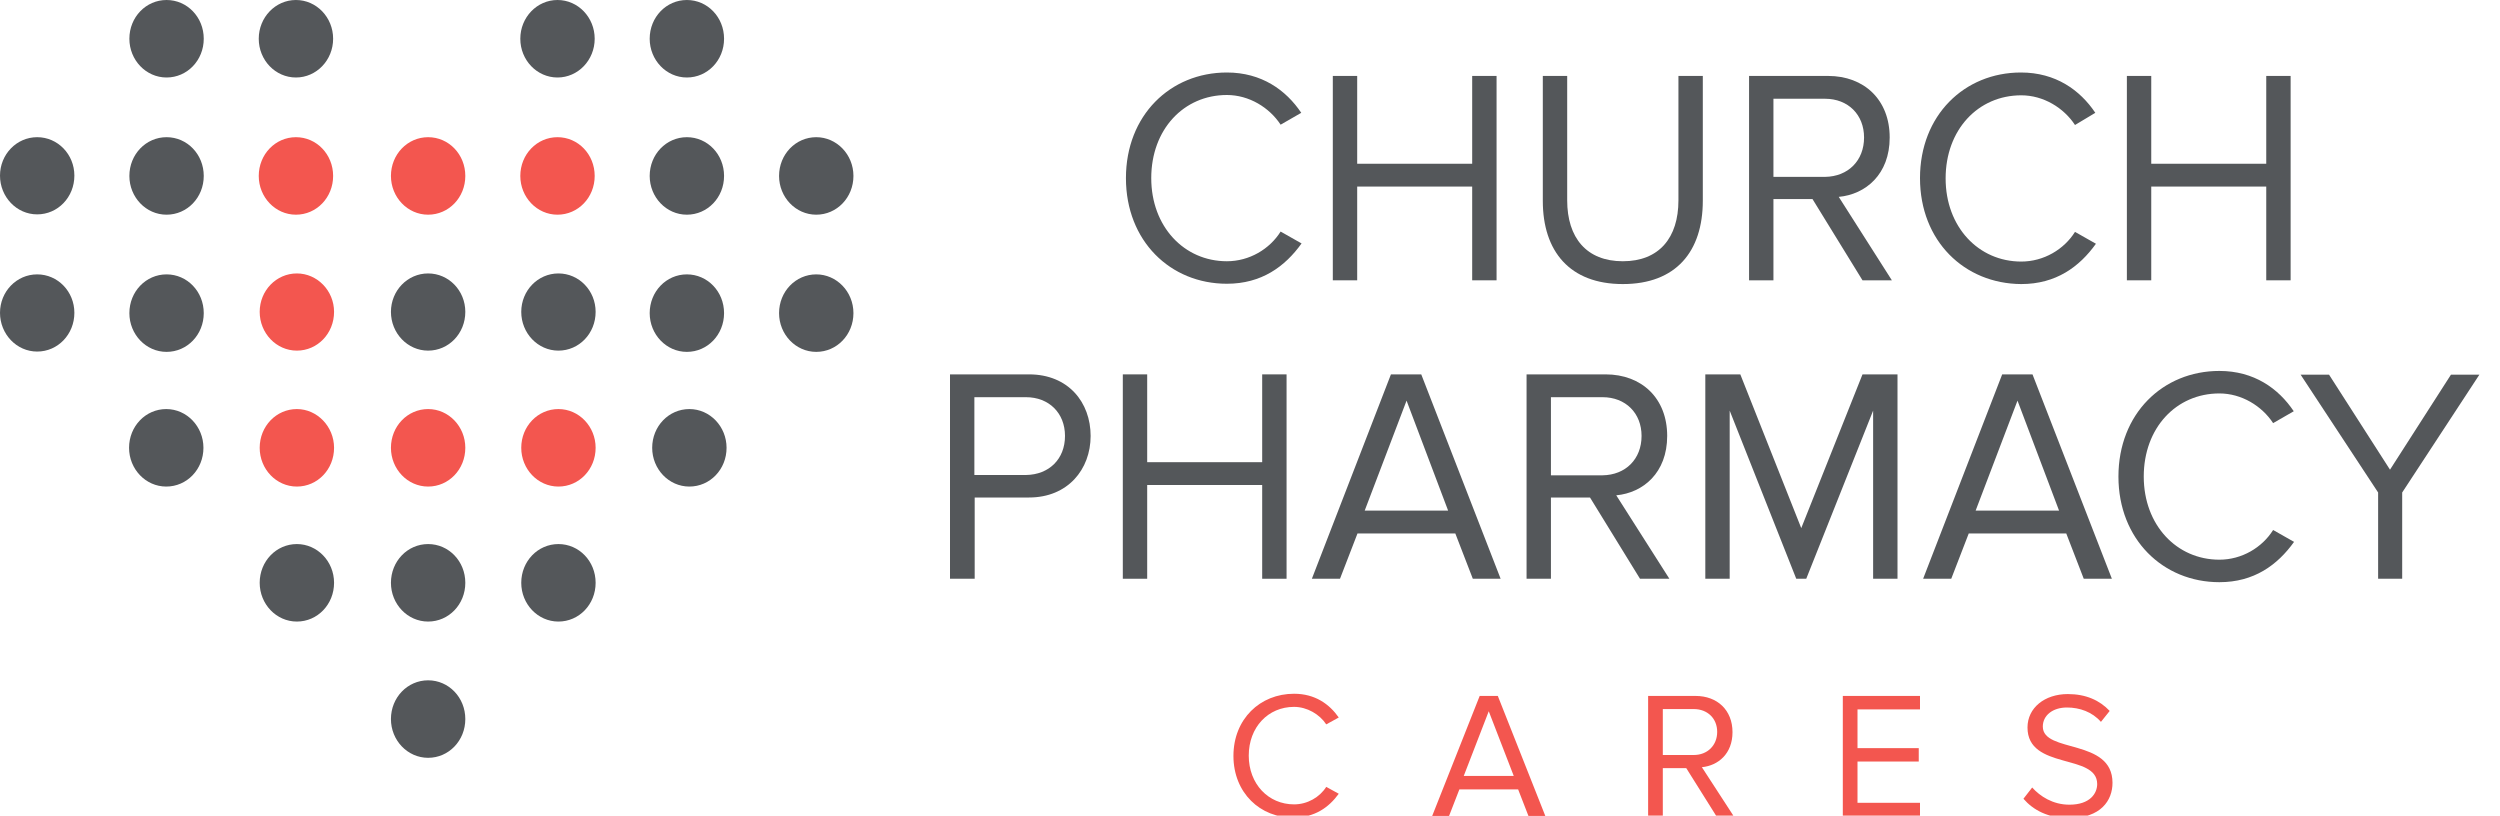 <?xml version="1.0" encoding="utf-8"?>
<!-- Generator: Adobe Illustrator 24.1.3, SVG Export Plug-In . SVG Version: 6.00 Build 0)  -->
<svg version="1.1" id="CP_logo_1_" xmlns="http://www.w3.org/2000/svg" xmlns:xlink="http://www.w3.org/1999/xlink" x="0px" y="0px"
	 viewBox="0 0 800 261" style="enable-background:new 0 0 800 261;" xml:space="preserve">
<style type="text/css">
	.st0{fill:none;}
	.st1{enable-background:new    ;}
	.st2{fill:#54575A;}
	.st3{fill:#F3564F;}
</style>
<g id="CHURCH_x0D_PHARMACY">
	<rect x="295.9" y="24.3" class="st0" width="504.1" height="168.2"/>
	<g class="st1">
		<path class="st2" d="M360.3,57c0-20.1,14.2-33.8,32.3-33.8c11.1,0,18.9,5.6,23.8,12.9l-6.6,3.8c-3.6-5.5-10.1-9.5-17.2-9.5
			c-13.8,0-24.2,11-24.2,26.6c0,15.5,10.5,26.6,24.2,26.6c7.2,0,13.7-3.9,17.2-9.5l6.7,3.8c-5.3,7.4-12.8,12.9-23.9,12.9
			C374.5,90.8,360.3,77.1,360.3,57z"/>
		<path class="st2" d="M471.1,89.7v-30h-36.8v30h-7.8V24.3h7.8v28.1h36.8V24.3h7.8v65.4H471.1z"/>
		<path class="st2" d="M493.7,64.3v-40h7.8v39.8c0,12,6.2,19.5,17.8,19.5s17.8-7.5,17.8-19.5V24.3h7.8v39.9
			c0,16.3-8.6,26.7-25.6,26.7S493.7,80.4,493.7,64.3z"/>
		<path class="st2" d="M596,89.7l-16-26h-12.5v26h-7.8V24.3h25.3c11.5,0,19.7,7.6,19.7,19.7c0,11.8-7.7,18.2-16.3,19l17,26.7H596z
			 M596.5,44c0-7.3-5.1-12.4-12.5-12.4h-16.5v25h16.5C591.4,56.5,596.5,51.4,596.5,44z"/>
		<path class="st2" d="M614.4,57c0-20.1,14.2-33.8,32.3-33.8c11.1,0,18.9,5.6,23.8,12.9L664,40c-3.6-5.5-10.1-9.5-17.2-9.5
			c-13.8,0-24.2,11-24.2,26.6c0,15.5,10.5,26.6,24.2,26.6c7.2,0,13.7-3.9,17.2-9.5l6.7,3.8c-5.3,7.4-12.8,12.9-23.9,12.9
			C628.6,90.8,614.4,77.1,614.4,57z"/>
		<path class="st2" d="M725.2,89.7v-30h-36.8v30h-7.8V24.3h7.8v28.1h36.8V24.3h7.8v65.4H725.2z"/>
	</g>
	<g class="st1">
		<path class="st2" d="M304,185.2v-65.4h25.3c12.6,0,19.7,9,19.7,19.7c0,10.7-7.3,19.7-19.7,19.7h-17.4v26H304z M340.8,139.5
			c0-7.3-5.1-12.4-12.5-12.4h-16.5v24.9h16.5C335.7,151.9,340.8,146.9,340.8,139.5z"/>
		<path class="st2" d="M403.9,185.2v-30h-36.8v30h-7.8v-65.4h7.8v28.1h36.8v-28.1h7.8v65.4H403.9z"/>
		<path class="st2" d="M471.3,185.2l-5.6-14.5h-31.3l-5.6,14.5h-9l25.3-65.4h9.7l25.4,65.4H471.3z M450.1,128.2l-13.4,35.2h26.7
			L450.1,128.2z"/>
		<path class="st2" d="M524.8,185.2l-16-26h-12.5v26h-7.8v-65.4h25.3c11.5,0,19.7,7.6,19.7,19.7c0,11.8-7.7,18.2-16.3,19l17,26.7
			H524.8z M525.3,139.5c0-7.3-5.1-12.4-12.5-12.4h-16.5v25h16.5C520.2,152,525.3,146.9,525.3,139.5z"/>
		<path class="st2" d="M599.4,185.2v-53.8L578,185.2h-3.2l-21.3-53.8v53.8h-7.8v-65.4h11.2l19.5,49.2l19.6-49.2h11.2v65.4H599.4z"/>
		<path class="st2" d="M666.8,185.2l-5.6-14.5H630l-5.6,14.5h-9l25.3-65.4h9.7l25.4,65.4H666.8z M645.6,128.2l-13.4,35.2h26.7
			L645.6,128.2z"/>
		<path class="st2" d="M677.9,152.5c0-20.1,14.2-33.8,32.3-33.8c11.1,0,18.9,5.6,23.8,12.9l-6.6,3.8c-3.6-5.5-10.1-9.5-17.2-9.5
			c-13.8,0-24.2,11-24.2,26.6c0,15.5,10.5,26.6,24.2,26.6c7.2,0,13.7-3.9,17.2-9.5l6.7,3.8c-5.3,7.4-12.8,12.9-23.9,12.9
			C692.2,186.3,677.9,172.6,677.9,152.5z"/>
		<path class="st2" d="M761,185.2v-27.6l-24.8-37.7h9.1l19.5,30.4l19.5-30.4h9.1l-24.7,37.7v27.6H761z"/>
	</g>
</g>
<g id="cross_1_">
	<g id="Blue_1_">
		<g id="Color_Fill_15_copy_9">
			<g>
				<path class="st2" d="M178.7,87.5c-6.6,0-11.9,5.5-11.9,12.3s5.3,12.4,11.9,12.4c6.6,0,11.9-5.5,11.9-12.4
					C190.6,93,185.3,87.5,178.7,87.5z"/>
			</g>
		</g>
		<g id="Color_Fill_15_copy_10">
			<g>
				<path class="st2" d="M95,174.1c-6.6,0-11.9,5.5-11.9,12.4c0,6.8,5.3,12.4,11.9,12.4s11.9-5.5,11.9-12.4S101.5,174.1,95,174.1z"
					/>
			</g>
		</g>
		<g id="Color_Fill_15_copy_10_1_">
			<g>
				<path class="st2" d="M137,174.1c-6.6,0-11.9,5.5-11.9,12.4c0,6.8,5.3,12.4,11.9,12.4s11.9-5.5,11.9-12.4S143.6,174.1,137,174.1z
					"/>
			</g>
		</g>
		<g id="Color_Fill_15_copy_10_2_">
			<g>
				<path class="st2" d="M178.7,174.1c-6.6,0-11.9,5.5-11.9,12.4c0,6.8,5.3,12.4,11.9,12.4c6.6,0,11.9-5.5,11.9-12.4
					C190.6,179.6,185.3,174.1,178.7,174.1z"/>
			</g>
		</g>
	</g>
	<g id="Grey_1_">
		<g id="Color_Fill_15">
			<g>
				<path class="st2" d="M53.2,130.9c-6.6,0-11.9,5.5-11.9,12.4c0,6.8,5.3,12.4,11.9,12.4s11.9-5.5,11.9-12.4
					C65.1,136.5,59.8,130.9,53.2,130.9z"/>
			</g>
		</g>
		<g id="Color_Fill_15_copy_3">
			<g>
				<path class="st3" d="M178.7,130.9c-6.6,0-11.9,5.5-11.9,12.4c0,6.8,5.3,12.4,11.9,12.4c6.6,0,11.9-5.5,11.9-12.4
					C190.6,136.5,185.3,130.9,178.7,130.9z"/>
			</g>
		</g>
		<g id="Color_Fill_15_copy_4">
			<g>
				<path class="st2" d="M220.6,130.9c-6.6,0-11.9,5.5-11.9,12.4c0,6.8,5.3,12.4,11.9,12.4c6.6,0,11.9-5.5,11.9-12.4
					C232.5,136.5,227.2,130.9,220.6,130.9z"/>
			</g>
		</g>
		<g id="Color_Fill_15_copy_11">
			<g>
				<path class="st2" d="M137,217.7c-6.6,0-11.9,5.5-11.9,12.4c0,6.8,5.3,12.4,11.9,12.4s11.9-5.5,11.9-12.4S143.6,217.7,137,217.7z
					"/>
			</g>
		</g>
		<g id="Color_Fill_15_copy_14">
			<g>
				<path class="st2" d="M53.3,43.9c-6.6,0-11.9,5.5-11.9,12.4c0,6.8,5.3,12.4,11.9,12.4s11.9-5.5,11.9-12.4
					C65.2,49.4,59.9,43.9,53.3,43.9z"/>
			</g>
		</g>
		<g id="Color_Fill_15_copy_15">
			<g>
				<path class="st2" d="M53.3,87.8c-6.6,0-11.9,5.5-11.9,12.4c0,6.8,5.3,12.4,11.9,12.4s11.9-5.5,11.9-12.4
					C65.2,93.3,59.9,87.8,53.3,87.8z"/>
			</g>
		</g>
		<g id="Color_Fill_15_copy_16">
			<g>
				<path class="st2" d="M11.9,87.8C5.3,87.8,0,93.3,0,100.1c0,6.8,5.3,12.4,11.9,12.4s11.9-5.5,11.9-12.4
					C23.8,93.3,18.5,87.8,11.9,87.8z"/>
			</g>
		</g>
		<g id="Color_Fill_15_copy_17">
			<g>
				<path class="st2" d="M11.9,43.9C5.3,43.9,0,49.4,0,56.2s5.3,12.4,11.9,12.4s11.9-5.5,11.9-12.4C23.8,49.4,18.5,43.9,11.9,43.9z"
					/>
			</g>
		</g>
		<g id="Color_Fill_15_copy_18">
			<g>
				<path class="st2" d="M53.3,0c-6.6,0-11.9,5.5-11.9,12.4c0,6.8,5.3,12.4,11.9,12.4s11.9-5.5,11.9-12.4C65.2,5.5,59.9,0,53.3,0z"
					/>
			</g>
		</g>
		<g id="Color_Fill_15_copy_19">
			<g>
				<ellipse class="st2" cx="94.7" cy="12.4" rx="11.9" ry="12.4"/>
			</g>
		</g>
		<g id="Color_Fill_15_copy_20">
			<g>
				<path class="st2" d="M261.2,43.9c-6.6,0-11.9,5.5-11.9,12.4c0,6.8,5.3,12.4,11.9,12.4c6.6,0,11.9-5.5,11.9-12.4
					S267.7,43.9,261.2,43.9z"/>
			</g>
		</g>
		<g id="Color_Fill_15_copy_20_1_">
			<g>
				<path class="st2" d="M219.8,43.9c-6.6,0-11.9,5.5-11.9,12.4c0,6.8,5.3,12.4,11.9,12.4c6.6,0,11.9-5.5,11.9-12.4
					S226.4,43.9,219.8,43.9z"/>
			</g>
		</g>
		<g id="Color_Fill_15_copy_20_2_">
			<g>
				<path class="st2" d="M219.8,87.8c-6.6,0-11.9,5.5-11.9,12.4c0,6.8,5.3,12.4,11.9,12.4c6.6,0,11.9-5.5,11.9-12.4
					S226.4,87.8,219.8,87.8z"/>
			</g>
		</g>
		<g id="Color_Fill_15_copy_20_3_">
			<g>
				<path class="st2" d="M261.2,87.8c-6.6,0-11.9,5.5-11.9,12.4c0,6.8,5.3,12.4,11.9,12.4c6.6,0,11.9-5.5,11.9-12.4
					S267.7,87.8,261.2,87.8z"/>
			</g>
		</g>
		<g id="Color_Fill_15_copy_20_4_">
			<g>
				<path class="st2" d="M219.8,0c-6.6,0-11.9,5.5-11.9,12.4c0,6.8,5.3,12.4,11.9,12.4c6.6,0,11.9-5.5,11.9-12.4S226.4,0,219.8,0z"
					/>
			</g>
		</g>
		<g id="Color_Fill_15_copy_20_5_">
			<g>
				<ellipse class="st2" cx="178.4" cy="12.4" rx="11.9" ry="12.4"/>
			</g>
		</g>
		<g id="Color_Fill_15_copy_9_1_">
			<g>
				<path class="st2" d="M137,87.5c-6.6,0-11.9,5.5-11.9,12.3s5.3,12.4,11.9,12.4s11.9-5.5,11.9-12.4C148.9,93,143.6,87.5,137,87.5z
					"/>
			</g>
		</g>
	</g>
	<g id="Color_Fill_15_copy_2">
		<g>
			<path class="st3" d="M137,130.9c-6.6,0-11.9,5.5-11.9,12.4c0,6.8,5.3,12.4,11.9,12.4s11.9-5.5,11.9-12.4
				C148.9,136.5,143.6,130.9,137,130.9z"/>
		</g>
	</g>
	<g id="Color_Fill_15_copy_13">
		<g>
			<path class="st3" d="M94.7,43.9c-6.6,0-11.9,5.5-11.9,12.4c0,6.8,5.3,12.4,11.9,12.4s11.9-5.5,11.9-12.4S101.3,43.9,94.7,43.9z"
				/>
		</g>
	</g>
	<g id="Color_Fill_15_copy_9_2_">
		<g>
			<path class="st3" d="M95,87.5c-6.6,0-11.9,5.5-11.9,12.3s5.3,12.4,11.9,12.4s11.9-5.5,11.9-12.4C106.9,93,101.5,87.5,95,87.5z"/>
		</g>
	</g>
	<g id="Color_Fill_15_copy_12">
		<g>
			<path class="st3" d="M137,43.9c-6.6,0-11.9,5.5-11.9,12.4c0,6.8,5.3,12.4,11.9,12.4s11.9-5.5,11.9-12.4S143.6,43.9,137,43.9z"/>
		</g>
	</g>
	<g id="Color_Fill_15_copy_20_6_">
		<g>
			<path class="st3" d="M178.4,43.9c-6.6,0-11.9,5.5-11.9,12.4c0,6.8,5.3,12.4,11.9,12.4c6.6,0,11.9-5.5,11.9-12.4
				C190.3,49.4,185,43.9,178.4,43.9z"/>
		</g>
	</g>
	<g id="Color_Fill_15_copy">
		<g>
			<path class="st3" d="M95,130.9c-6.6,0-11.9,5.5-11.9,12.4c0,6.8,5.3,12.4,11.9,12.4s11.9-5.5,11.9-12.4
				C106.9,136.5,101.5,130.9,95,130.9z"/>
		</g>
	</g>
</g>
<g class="st1">
	<path class="st3" d="M394.7,241.9c0-11.8,8.5-19.9,19.4-19.9c6.7,0,11.3,3.3,14.3,7.6l-4,2.2c-2.1-3.2-6.1-5.6-10.3-5.6
		c-8.3,0-14.5,6.5-14.5,15.6c0,9.1,6.3,15.6,14.5,15.6c4.3,0,8.2-2.3,10.3-5.6l4,2.2c-3.2,4.4-7.7,7.6-14.4,7.6
		C403.3,261.8,394.7,253.7,394.7,241.9z"/>
	<path class="st3" d="M489.1,261.1l-3.3-8.5H467l-3.3,8.5h-5.4l15.2-38.4h5.8l15.2,38.4H489.1z M476.4,227.6l-8,20.7h16L476.4,227.6
		z"/>
	<path class="st3" d="M549.2,261.1l-9.6-15.3h-7.5v15.3h-4.7v-38.4h15.2c6.9,0,11.8,4.5,11.8,11.6c0,6.9-4.6,10.7-9.8,11.2
		l10.2,15.7H549.2z M549.5,234.2c0-4.3-3.1-7.3-7.5-7.3h-9.9v14.7h9.9C546.4,241.6,549.5,238.5,549.5,234.2z"/>
	<path class="st3" d="M589.7,261.1v-38.4h24.7v4.3h-20v12.4H614v4.3h-19.6v13.2h20v4.3H589.7z"/>
	<path class="st3" d="M647.5,255.6l2.8-3.6c2.5,2.8,6.6,5.5,11.9,5.5c6.7,0,8.9-3.7,8.9-6.6c0-9.9-22.3-4.4-22.3-18.1
		c0-6.3,5.5-10.7,12.9-10.7c5.8,0,10.2,2,13.4,5.4l-2.8,3.5c-2.8-3.2-6.8-4.6-10.9-4.6c-4.5,0-7.7,2.5-7.7,6.1
		c0,8.6,22.3,3.7,22.3,18c0,5.6-3.7,11.3-13.9,11.3C655.4,261.8,650.6,259.2,647.5,255.6z"/>
</g>
</svg>
